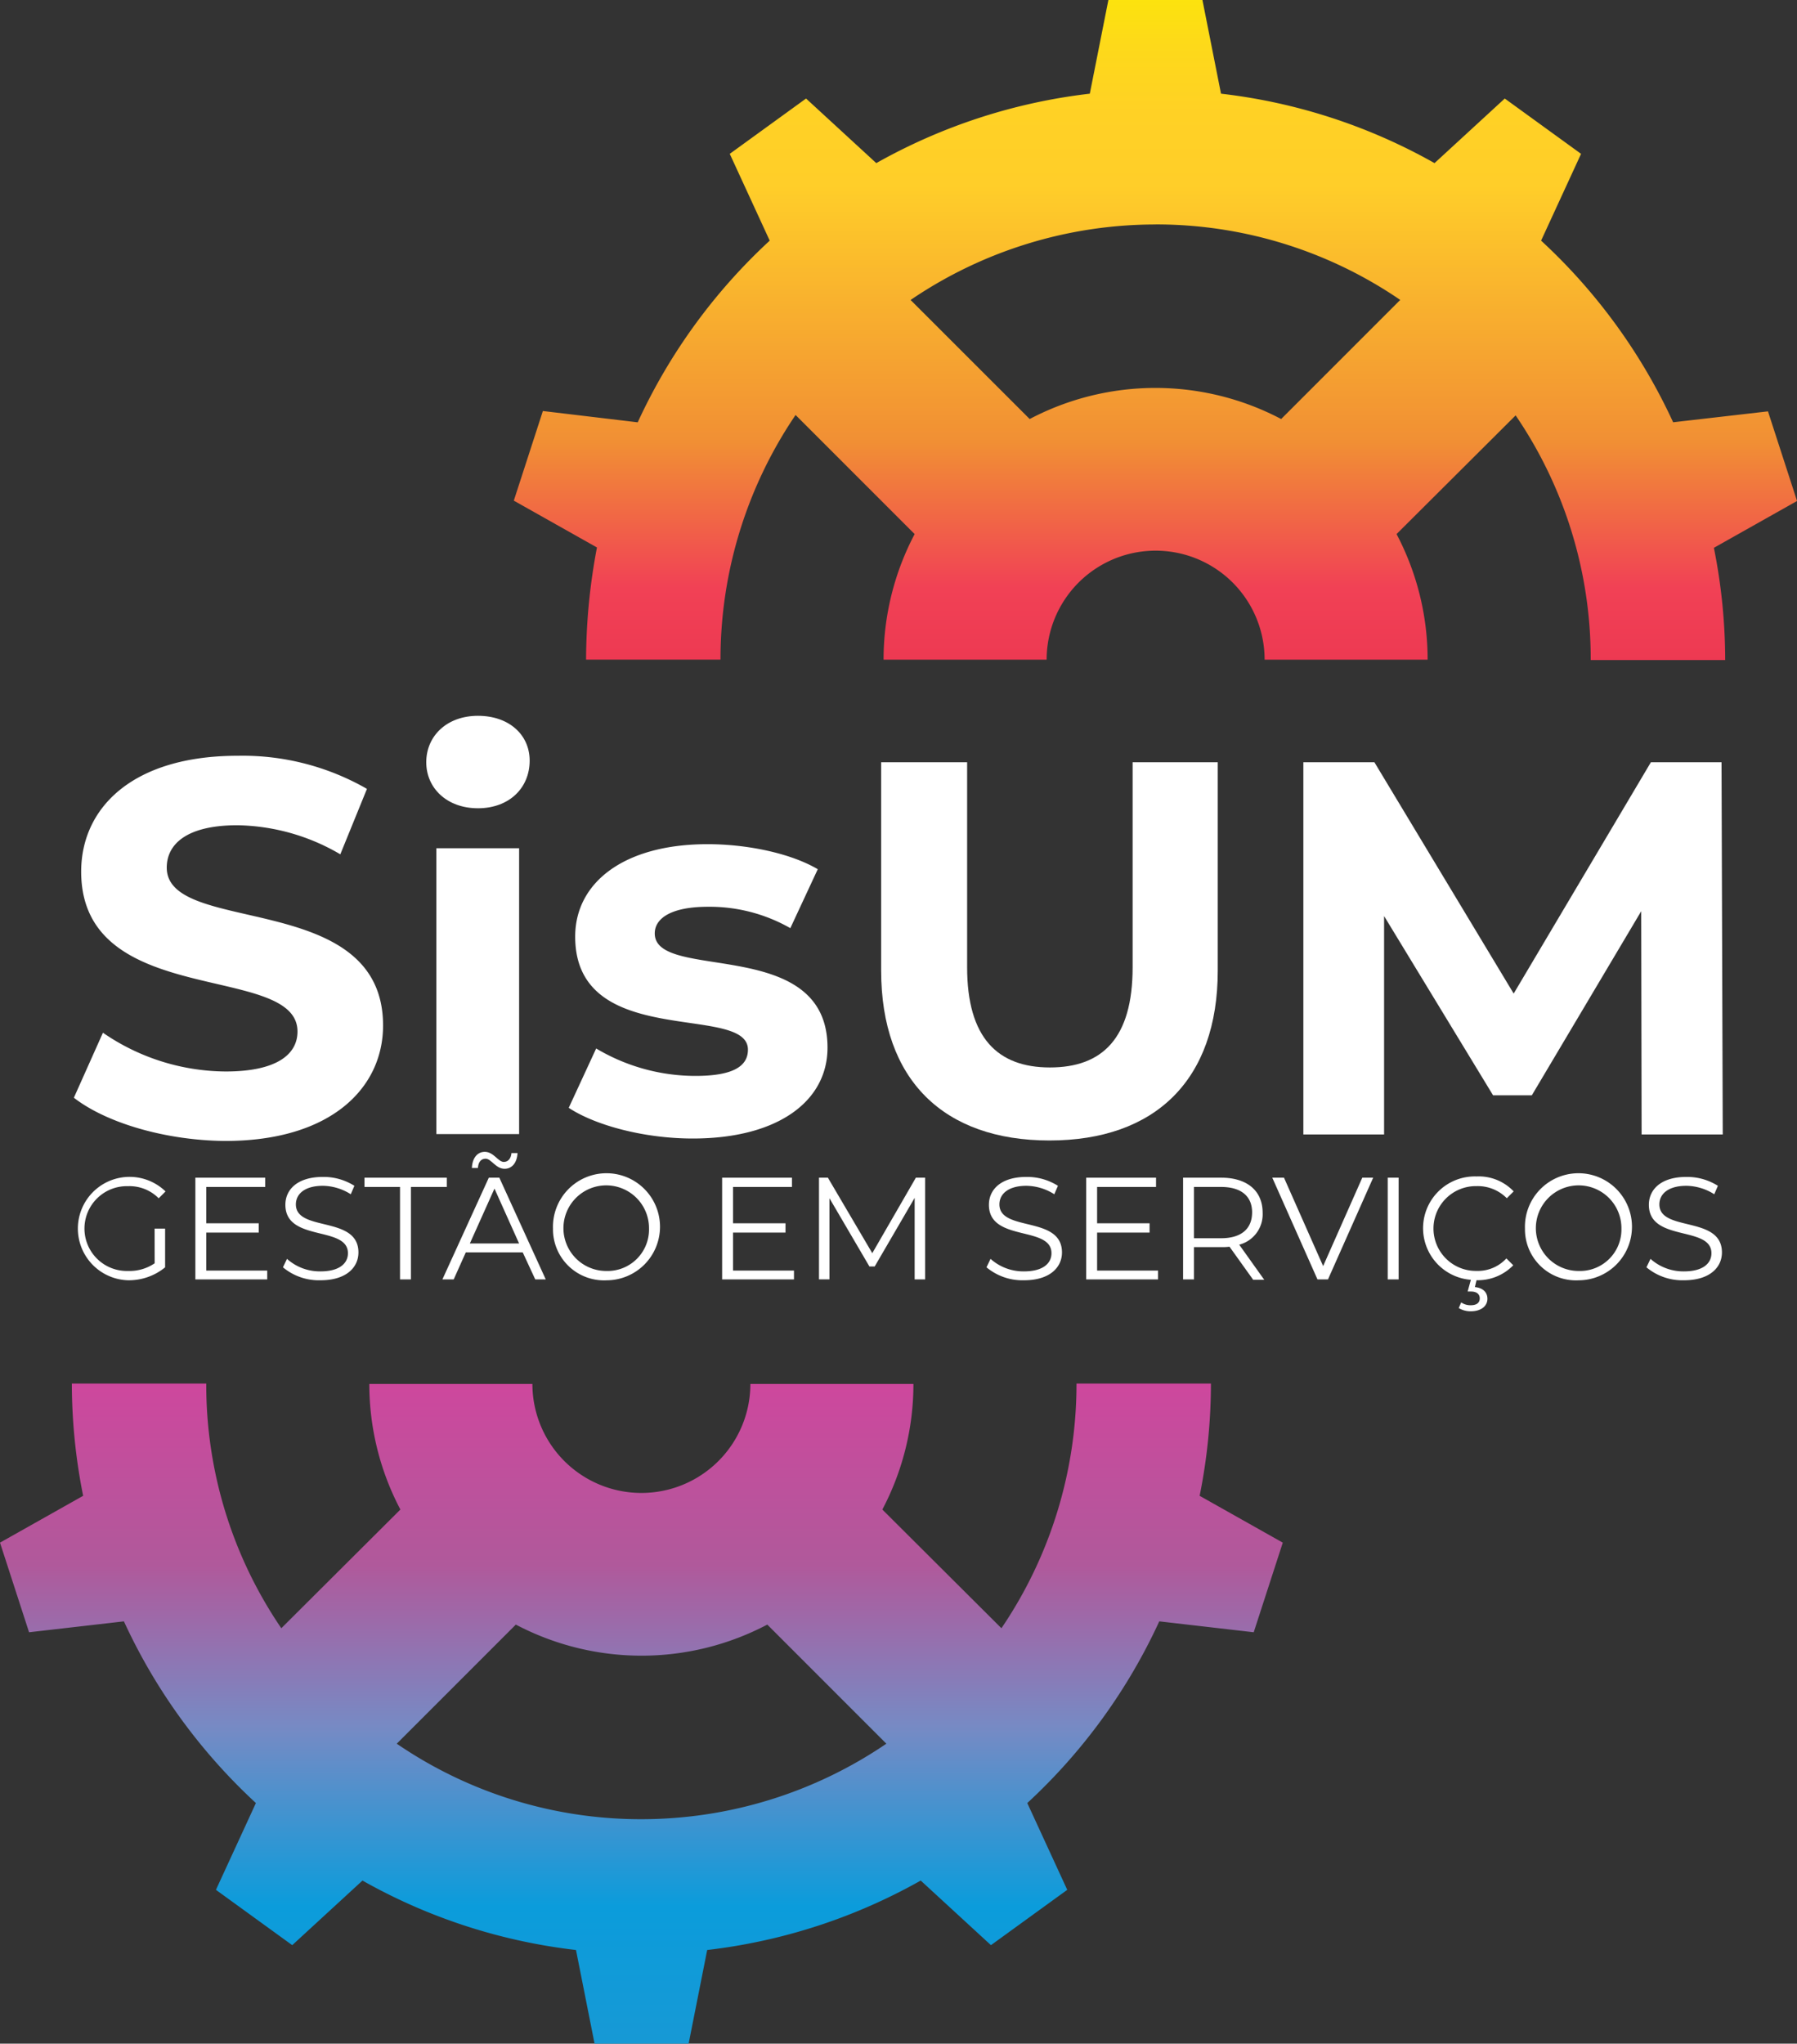 <svg xmlns="http://www.w3.org/2000/svg" xmlns:xlink="http://www.w3.org/1999/xlink" width="170.301" height="193.635" viewBox="0 0 170.301 193.635"><rect x="0" y="0" width="170.301" height="193.635" fill="#333333" stroke="none"/><defs><linearGradient id="a" x1="0.5" x2="0.5" y2="1" gradientUnits="objectBoundingBox"><stop offset="0" stop-color="#fce30d"></stop><stop offset="0.072" stop-color="#fdd91a"></stop><stop offset="0.173" stop-color="#ffd125"></stop><stop offset="0.281" stop-color="#ffce29"></stop><stop offset="0.669" stop-color="#f18f34"></stop><stop offset="0.888" stop-color="#f14155"></stop><stop offset="1" stop-color="#ed3952"></stop></linearGradient><linearGradient id="b" x1="0.5" x2="0.5" y2="1" gradientUnits="objectBoundingBox"><stop offset="0" stop-color="#ce479d"></stop><stop offset="0.276" stop-color="#b0599b"></stop><stop offset="0.519" stop-color="#778ac4"></stop><stop offset="0.79" stop-color="#0b9cdb"></stop><stop offset="1" stop-color="#1799d5"></stop></linearGradient></defs><g transform="translate(-5160.097 -25)"><path d="M213.547,240.2h12.738a41.209,41.209,0,0,1,7.115-23.181l11.285,11.285a25.476,25.476,0,0,0-2.945,11.9h15.454a10.328,10.328,0,0,1,20.657,0H293.3a25.476,25.476,0,0,0-2.945-11.9l11.285-11.246a40.915,40.915,0,0,1,7.115,23.181H321.5a54.2,54.2,0,0,0-1.071-10.634l7.88-4.437-2.754-8.492-8.989,1.033A54.3,54.3,0,0,0,304.053,200.5l3.787-8.224-7.23-5.241-6.656,6.12a53.66,53.66,0,0,0-20.236-6.579l-1.76-8.875h-8.913l-1.76,8.875a53.882,53.882,0,0,0-20.236,6.579l-6.656-6.12-7.23,5.241,3.787,8.224a54.3,54.3,0,0,0-12.509,17.214l-8.989-1.071-2.754,8.492,7.88,4.437A57.275,57.275,0,0,0,213.547,240.2Zm53.975-41.236a40.946,40.946,0,0,1,23.181,7.153l-11.284,11.285a25.575,25.575,0,0,0-23.832,0L244.3,206.122A41.252,41.252,0,0,1,267.522,198.969Z" transform="translate(5002.093 -152.7)" fill="url(#a)"></path><path d="M194.158,520.4H181.42a41.209,41.209,0,0,1-7.115,23.181L163.02,532.335a25.476,25.476,0,0,0,2.945-11.9H150.512a10.328,10.328,0,0,1-20.656,0H114.4a25.476,25.476,0,0,0,2.945,11.9l-11.285,11.246A40.915,40.915,0,0,1,98.947,520.4H86.209a54.2,54.2,0,0,0,1.071,10.634l-7.88,4.437,2.754,8.492,8.989-1.033a54.3,54.3,0,0,0,12.509,17.214l-3.787,8.224,7.23,5.241,6.656-6.12a53.662,53.662,0,0,0,20.236,6.579l1.76,8.875h8.913l1.76-8.875a53.884,53.884,0,0,0,20.236-6.579l6.656,6.12,7.23-5.241-3.787-8.224a54.3,54.3,0,0,0,12.509-17.214l8.951,1.033,2.754-8.492-7.88-4.437A53.609,53.609,0,0,0,194.158,520.4Zm-53.975,41.275A40.946,40.946,0,0,1,117,554.521l11.285-11.285a25.574,25.574,0,0,0,23.831,0L163.4,554.521A41.253,41.253,0,0,1,140.184,561.675Z" transform="translate(5080.697 -364.308)" fill="url(#b)"></path><g transform="translate(5167.098 92.822)"><path d="M97.7,397.3l2.754-6.159a20.691,20.691,0,0,0,11.629,3.672c4.82,0,6.809-1.607,6.809-3.787,0-6.579-20.5-2.066-20.5-15.148,0-6.006,4.82-10.979,14.842-10.979a23.685,23.685,0,0,1,12.241,3.137l-2.525,6.2a19.826,19.826,0,0,0-9.754-2.754c-4.82,0-6.694,1.8-6.694,4.016,0,6.5,20.5,2.027,20.5,14.957,0,5.891-4.9,10.94-14.957,10.94C106.46,401.355,100.8,399.71,97.7,397.3Z" transform="translate(-97.7 -361.113)" fill="#fff"></path><path d="M185,359.4c0-2.486,1.951-4.4,4.9-4.4s4.9,1.8,4.9,4.246c0,2.6-1.951,4.514-4.9,4.514S185,361.847,185,359.4Zm.956,8.148H193.8V394.63h-7.842Z" transform="translate(-151.605 -355)" fill="#fff"></path><path d="M220.3,411.779l2.6-5.623a18.4,18.4,0,0,0,9.41,2.6c3.634,0,4.973-.956,4.973-2.486,0-4.437-16.372.115-16.372-10.711,0-5.126,4.629-8.76,12.547-8.76,3.711,0,7.842.842,10.443,2.372l-2.6,5.585a15.445,15.445,0,0,0-7.8-2.027c-3.519,0-5.049,1.109-5.049,2.525,0,4.629,16.372.153,16.372,10.826,0,5.049-4.667,8.607-12.776,8.607C227.415,414.686,222.786,413.424,220.3,411.779Z" transform="translate(-173.402 -374.636)" fill="#fff"></path><path d="M297.7,386.238V366.5h8.148v19.432c0,6.694,2.907,9.487,7.842,9.487,4.973,0,7.842-2.754,7.842-9.487V366.5H329.6v19.738c0,10.367-5.929,16.1-15.951,16.1S297.7,396.6,297.7,386.238Z" transform="translate(-221.195 -362.101)" fill="#fff"></path><path d="M434.356,401.769l-.038-21.154-10.367,17.443h-3.672l-10.328-16.984v20.695H402.3V366.5h6.732l13.2,21.919L435.236,366.5h6.694l.115,35.269h-7.689Z" transform="translate(-285.782 -362.101)" fill="#fff"></path></g><g transform="translate(5167.098 134.135)"><path d="M105.351,474.1h.995v3.672a5.427,5.427,0,0,1-3.558,1.224,4.9,4.9,0,1,1,3.6-8.416l-.65.65a3.891,3.891,0,0,0-2.907-1.148,4.018,4.018,0,1,0,0,8.033,4.235,4.235,0,0,0,2.525-.727Z" transform="translate(-97.7 -466.828)" fill="#fff"></path><path d="M134.609,478.16v.88H127.8V469.4h6.618v.88h-5.585v3.443h4.973v.88h-4.973v3.6h5.776Z" transform="translate(-116.286 -466.952)" fill="#fff"></path><path d="M149.5,477.769l.383-.8a4.667,4.667,0,0,0,3.175,1.186c1.8,0,2.6-.765,2.6-1.721,0-2.639-5.929-1.033-5.929-4.59,0-1.415,1.109-2.639,3.557-2.639a5.458,5.458,0,0,1,2.984.842l-.344.8a5.041,5.041,0,0,0-2.639-.8c-1.76,0-2.563.8-2.563,1.76,0,2.639,5.929,1.033,5.929,4.552,0,1.415-1.148,2.639-3.6,2.639A5.315,5.315,0,0,1,149.5,477.769Z" transform="translate(-129.685 -466.828)" fill="#fff"></path><path d="M173.1,470.28h-3.4v-.88h7.8v.88h-3.4v8.76h-1.033v-8.76Z" transform="translate(-142.158 -466.952)" fill="#fff"></path><path d="M196.612,472.525h-5.394l-1.148,2.563H189l4.4-9.64h.995l4.4,9.64H197.8Zm-.344-.842-2.333-5.2-2.333,5.2Zm-3.9-7.153h-.574c.038-.918.5-1.53,1.224-1.53.842,0,1.262.956,1.8.956.421,0,.689-.344.727-.841h.574c-.038.88-.5,1.492-1.224,1.492-.842,0-1.262-.956-1.8-.956C192.672,463.65,192.4,463.956,192.366,464.53Z" transform="translate(-154.075 -463)" fill="#fff"></path><path d="M216.4,474.1a5.072,5.072,0,1,1,5.088,4.9A4.836,4.836,0,0,1,216.4,474.1Zm9.1,0a4.055,4.055,0,1,0-4.055,4.016A3.931,3.931,0,0,0,225.5,474.1Z" transform="translate(-170.994 -466.828)" fill="#fff"></path><path d="M265.109,478.16v.88H258.3V469.4h6.618v.88h-5.585v3.443h4.973v.88h-4.973v3.6h5.776Z" transform="translate(-196.866 -466.952)" fill="#fff"></path><path d="M292.36,469.4v9.64h-.995v-7.727l-3.787,6.5h-.5l-3.787-6.465v7.689H282.3V469.4h.842l4.208,7.153,4.131-7.153Z" transform="translate(-211.685 -466.952)" fill="#fff"></path><path d="M323.8,477.769l.383-.8a4.667,4.667,0,0,0,3.175,1.186c1.8,0,2.6-.765,2.6-1.721,0-2.639-5.929-1.033-5.929-4.59,0-1.415,1.109-2.639,3.557-2.639a5.458,5.458,0,0,1,2.984.842l-.344.8a5.041,5.041,0,0,0-2.639-.8c-1.76,0-2.563.8-2.563,1.76,0,2.639,5.929,1.033,5.929,4.552,0,1.415-1.148,2.639-3.6,2.639A5.315,5.315,0,0,1,323.8,477.769Z" transform="translate(-237.311 -466.828)" fill="#fff"></path><path d="M355.309,478.16v.88H348.5V469.4h6.618v.88h-5.585v3.443h4.973v.88h-4.973v3.6h5.776Z" transform="translate(-252.562 -466.952)" fill="#fff"></path><path d="M379.118,479.04l-2.219-3.1a4.867,4.867,0,0,1-.765.038h-2.6v3.06H372.5V469.4h3.6c2.448,0,3.94,1.224,3.94,3.328a2.973,2.973,0,0,1-2.219,3.022l2.372,3.328h-1.071Zm-.076-6.35c0-1.53-1.033-2.41-2.945-2.41h-2.563v4.858H376.1C378.047,475.138,379.041,474.22,379.041,472.69Z" transform="translate(-267.381 -466.952)" fill="#fff"></path><path d="M404.163,469.4l-4.284,9.64h-.995L394.6,469.4h1.109l3.711,8.377,3.711-8.377Z" transform="translate(-281.028 -466.952)" fill="#fff"></path><path d="M423.2,469.4h1.033v9.64H423.2Z" transform="translate(-298.687 -466.952)" fill="#fff"></path><path d="M439.88,476.865l.65.65a4.667,4.667,0,0,1-3.481,1.415l-.153.65c.765.076,1.186.5,1.186,1.109,0,.727-.65,1.186-1.568,1.186a2.131,2.131,0,0,1-1.148-.306l.23-.536a1.525,1.525,0,0,0,.918.268c.536,0,.842-.229.842-.65,0-.383-.268-.65-.842-.65h-.306l.306-1.109a4.905,4.905,0,0,1,.536-9.793,4.556,4.556,0,0,1,3.519,1.415l-.65.65a3.864,3.864,0,0,0-2.869-1.148,4.017,4.017,0,1,0,0,8.033A3.678,3.678,0,0,0,439.88,476.865Z" transform="translate(-304.121 -466.767)" fill="#fff"></path><path d="M457.2,474.1a5.072,5.072,0,1,1,5.088,4.9A4.836,4.836,0,0,1,457.2,474.1Zm9.142,0a4.055,4.055,0,1,0-4.055,4.016A3.931,3.931,0,0,0,466.342,474.1Z" transform="translate(-319.681 -466.828)" fill="#fff"></path><path d="M487.3,477.769l.383-.8a4.668,4.668,0,0,0,3.175,1.186c1.8,0,2.6-.765,2.6-1.721,0-2.639-5.929-1.033-5.929-4.59,0-1.415,1.109-2.639,3.557-2.639a5.458,5.458,0,0,1,2.984.842l-.344.8a5.04,5.04,0,0,0-2.639-.8c-1.76,0-2.563.8-2.563,1.76,0,2.639,5.929,1.033,5.929,4.552,0,1.415-1.148,2.639-3.6,2.639A5.315,5.315,0,0,1,487.3,477.769Z" transform="translate(-338.267 -466.828)" fill="#fff"></path></g></g></svg>